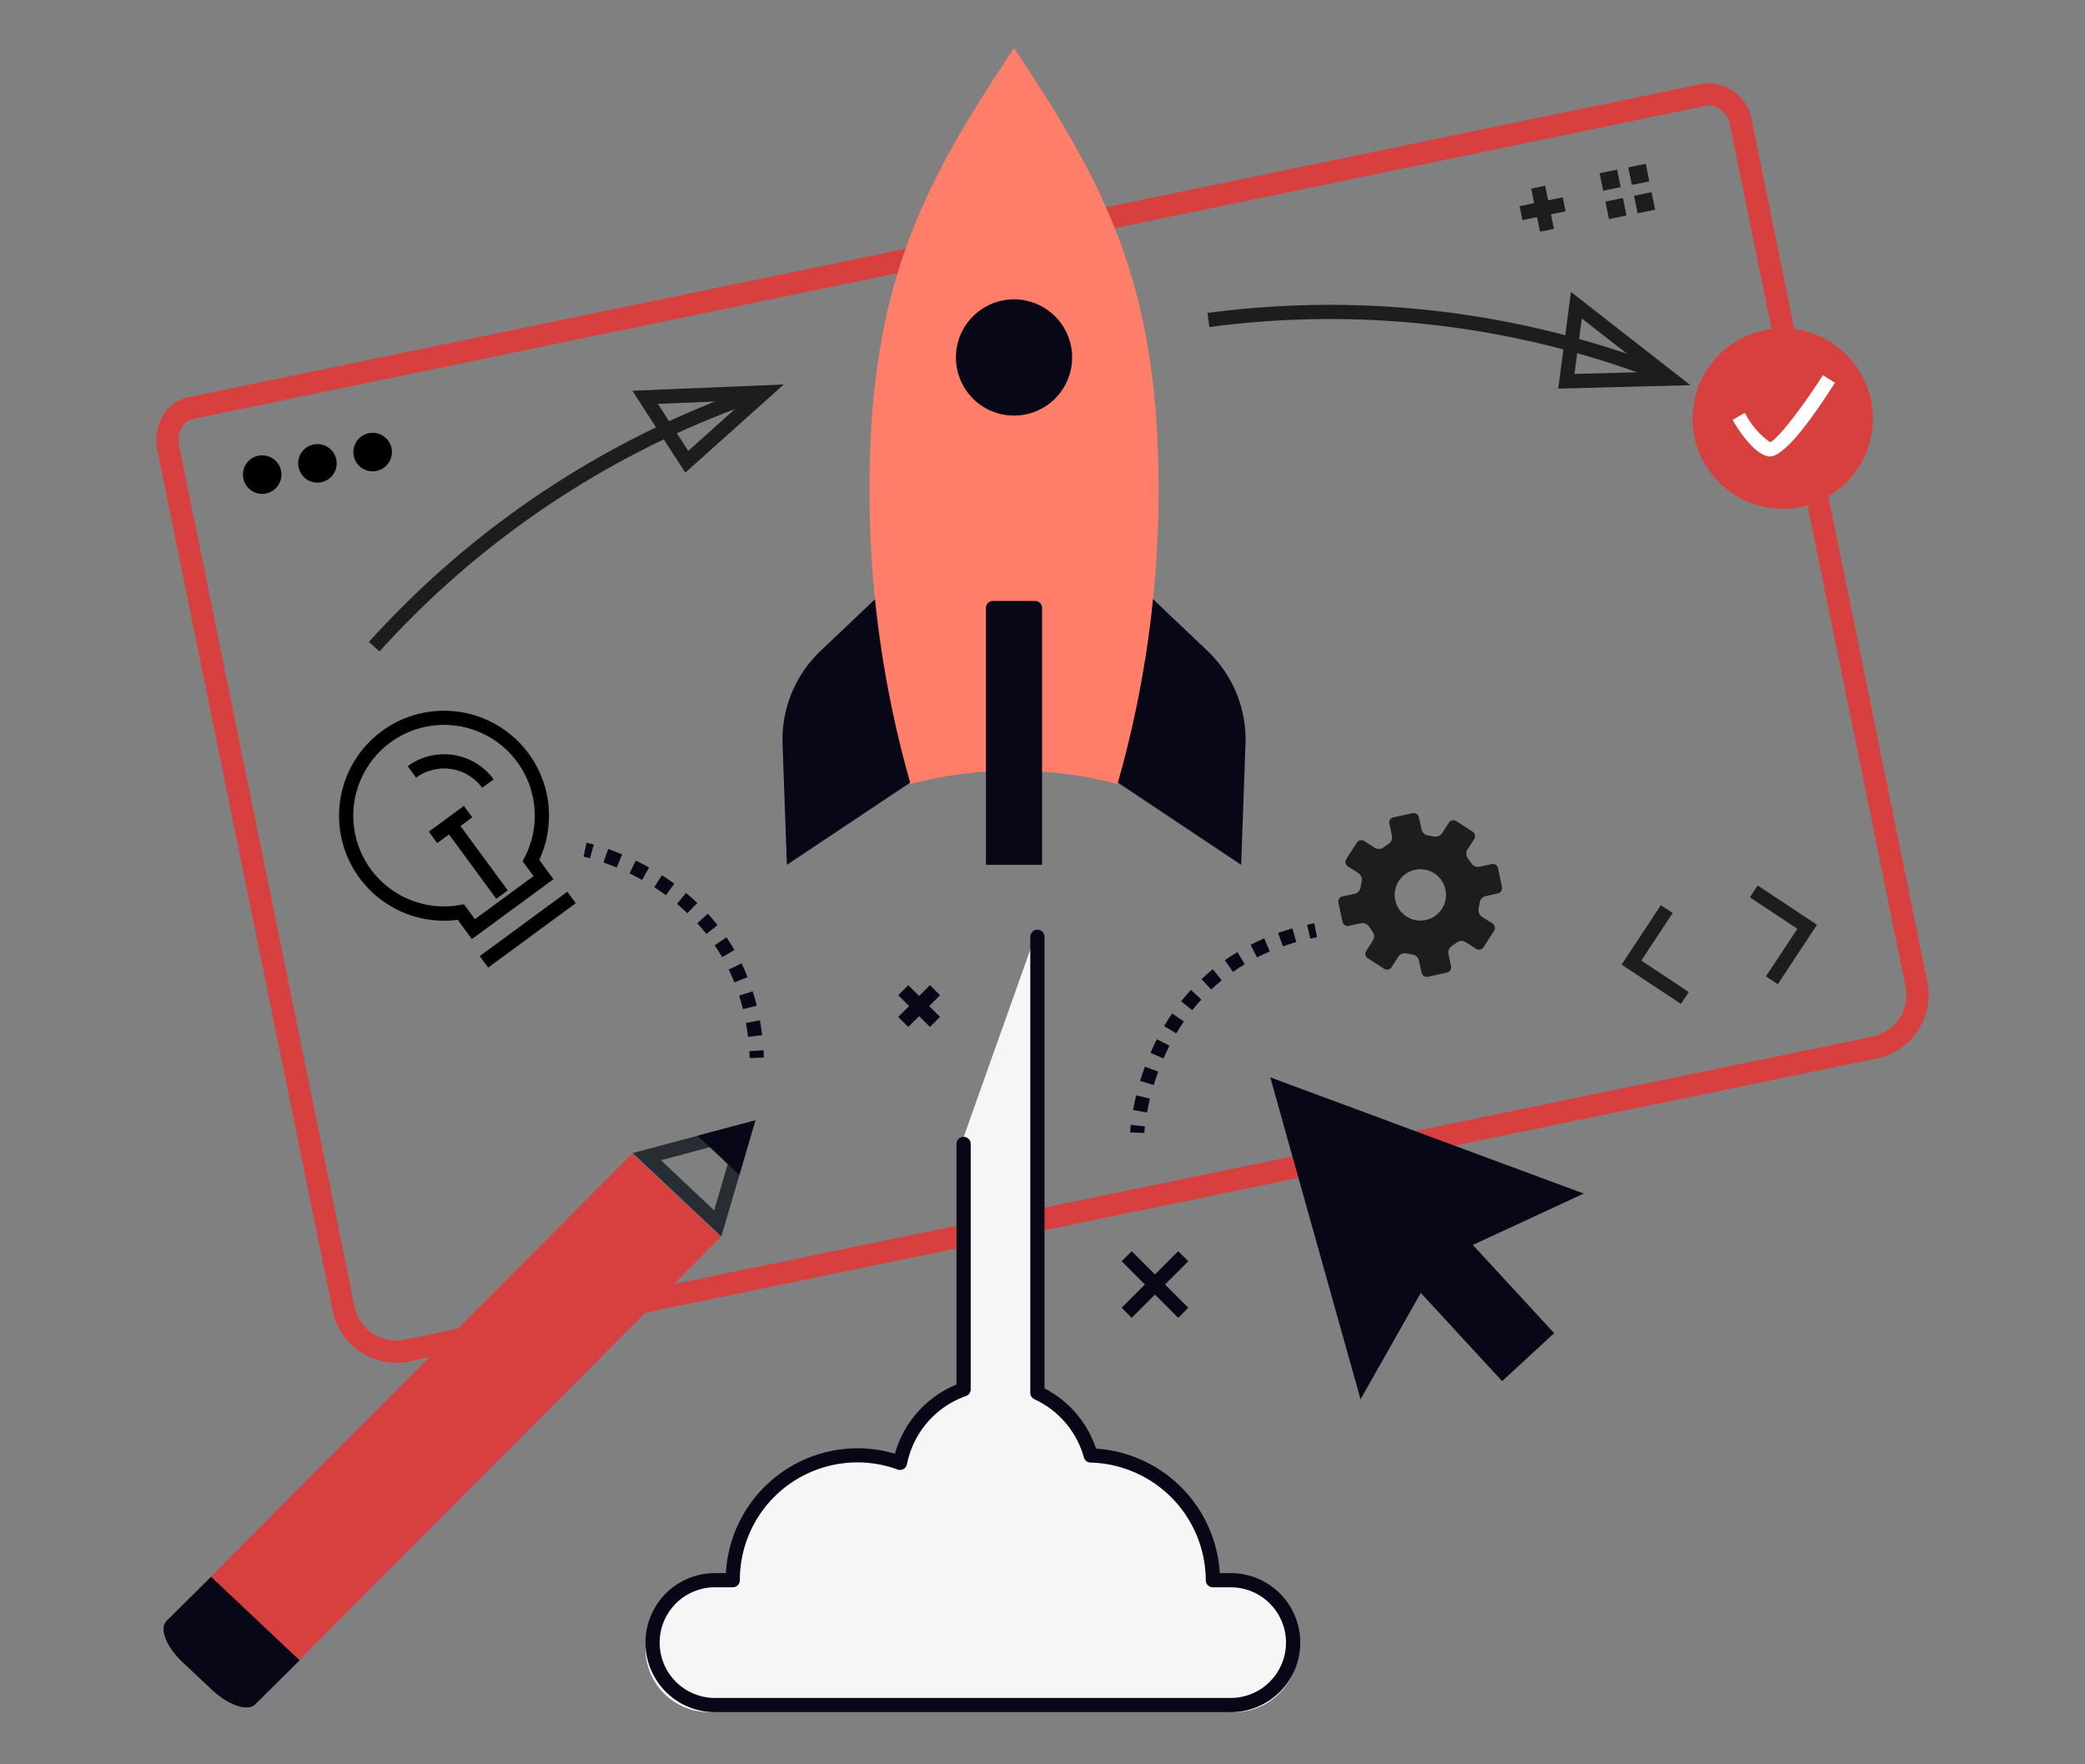 <svg xmlns="http://www.w3.org/2000/svg" xmlns:xlink="http://www.w3.org/1999/xlink" width="130" height="110" viewBox="0 0 130 110">
  <rect x="0" y="0" width="130" height="110" fill="#808080" stroke="none"/>
  <defs>
    <clipPath id="clip-path">
      <rect id="長方形_1025" data-name="長方形 1025" width="40.675" height="48.784" fill="none"/>
    </clipPath>
  </defs>
  <g id="グループ_509" data-name="グループ 509" transform="translate(-3246 -8168)">
    <g id="グループ_506" data-name="グループ 506" transform="translate(2156 775)">
      <path id="パス_1031" data-name="パス 1031" d="M13.993,58.223a1.2,1.2,0,1,1-1.412-.933,1.2,1.2,0,0,1,1.412.933" transform="translate(1093.53 7364.123)"/>
      <path id="パス_1032" data-name="パス 1032" d="M21.761,56.641a1.2,1.2,0,1,1-1.412-.933,1.2,1.2,0,0,1,1.412.933" transform="translate(1089.205 7365.004)"/>
      <rect id="長方形_1005" data-name="長方形 1005" width="0.886" height="2.743" transform="translate(1185.473 7404.758) rotate(-11.504)" fill="#1d1d1b"/>
      <rect id="長方形_1006" data-name="長方形 1006" width="2.743" height="0.886" transform="matrix(0.98, -0.199, 0.199, 0.98, 1184.749, 7405.852)" fill="#1d1d1b"/>
      <rect id="長方形_1007" data-name="長方形 1007" width="1.114" height="1.114" transform="matrix(0.98, -0.2, 0.2, 0.98, 1189.736, 7403.799)" fill="#1d1d1b"/>
      <rect id="長方形_1008" data-name="長方形 1008" width="1.115" height="1.114" transform="matrix(0.98, -0.2, 0.2, 0.98, 1190.097, 7405.567)" fill="#1d1d1b"/>
      <rect id="長方形_1009" data-name="長方形 1009" width="1.114" height="1.114" transform="matrix(0.98, -0.2, 0.2, 0.98, 1191.521, 7403.437)" fill="#1d1d1b"/>
      <rect id="長方形_1010" data-name="長方形 1010" width="1.115" height="1.114" transform="matrix(0.98, -0.2, 0.2, 0.98, 1191.881, 7405.204)" fill="#1d1d1b"/>
      <path id="パス_1052" data-name="パス 1052" d="M8.928,220.185l-5.516-5.2L.636,217.74c-.467.453-.022,1.6.994,2.553l1.839,1.733c1.015.957,2.217,1.366,2.684.913Z" transform="translate(1099.749 7276.326)" fill="#080717"/>
      <g id="グループ_420" data-name="グループ 420" transform="translate(1100 7396)">
        <path id="パス_1051" data-name="パス 1051" d="M1.63,187.155l1.839,1.733c1.016.957,2.217,1.366,2.684.913l29.039-29.146-5.516-5.2L.636,184.6c-.467.453-.022,1.6.994,2.553" transform="translate(-0.251 -86.535)" fill="#d84040"/>
        <path id="パス_1030" data-name="パス 1030" d="M14.694,84.765a3.792,3.792,0,0,1-3.7-3.034L.061,28.1a2.823,2.823,0,0,1,.274-1.931A2.166,2.166,0,0,1,1.8,25.059L96.19,5.522a2.493,2.493,0,0,1,2.794,2.121l10.94,53.687A3.8,3.8,0,0,1,107,65.792h0L15.489,84.681a3.816,3.816,0,0,1-.795.084M96.6,6.367a1.2,1.2,0,0,0-.235.023L1.981,25.927a1.3,1.3,0,0,0-.87.673A1.939,1.939,0,0,0,.93,27.925L11.858,81.555a2.9,2.9,0,0,0,3.449,2.259l91.51-18.889a2.911,2.911,0,0,0,2.238-3.418L98.115,7.82A1.687,1.687,0,0,0,96.6,6.367m10.306,58.991h0Z" transform="translate(0 -3.051)" fill="#d8403f" stroke="#d8403f" stroke-width="0.5"/>
        <path id="パス_1033" data-name="パス 1033" d="M29.527,55.058a1.2,1.2,0,1,1-1.411-.934,1.2,1.2,0,0,1,1.411.934" transform="translate(-15.118 -30.115)"/>
        <path id="パス_1034" data-name="パス 1034" d="M209.2,126.683l-3.7-2.451,2.449-3.706.739.489-1.96,2.966,2.964,1.962Z" transform="translate(-114.394 -67.092)" fill="#1d1d1b"/>
        <path id="パス_1035" data-name="パス 1035" d="M225.278,123.911l-.74-.489,1.961-2.966-2.965-1.962.489-.739,3.7,2.451Z" transform="translate(-124.432 -65.549)" fill="#1d1d1b"/>
        <path id="パス_1036" data-name="パス 1036" d="M95.99,86.25l-8.226,5.484L87.495,84.2a7.625,7.625,0,0,1,2.368-5.8l5.344-5.076Z" transform="translate(-48.702 -40.816)" fill="#080717"/>
        <path id="パス_1037" data-name="パス 1037" d="M133.443,86.25l8.226,5.484.269-7.535a7.623,7.623,0,0,0-2.368-5.8l-5.344-5.076Z" transform="translate(-74.282 -40.816)" fill="#080717"/>
        <path id="パス_1038" data-name="パス 1038" d="M108.741,45.043a26.1,26.1,0,0,1,6.451.835,66.54,66.54,0,0,0,2.558-18.463c0-12.8-3.448-19.072-9.009-27.415-5.562,8.343-9.01,14.617-9.01,27.415a66.546,66.546,0,0,0,2.558,18.463,26.09,26.09,0,0,1,6.452-.836" transform="translate(-55.516)" fill="#ff7e6a"/>
        <path id="パス_1039" data-name="パス 1039" d="M119.171,77.741h-2.632a.435.435,0,0,0-.435.435V94.193h3.5V78.176a.435.435,0,0,0-.435-.435" transform="translate(-64.63 -43.275)" fill="#080717"/>
        <path id="パス_1040" data-name="パス 1040" d="M119.127,38.954a3.623,3.623,0,1,1-3.623-3.623,3.623,3.623,0,0,1,3.623,3.623" transform="translate(-62.279 -19.667)" fill="#080717"/>
        <rect id="長方形_1011" data-name="長方形 1011" width="2.801" height="0.887" transform="translate(46.003 60.402) rotate(-45)" fill="#080717"/>
        <rect id="長方形_1012" data-name="長方形 1012" width="0.887" height="2.801" transform="matrix(0.707, -0.707, 0.707, 0.707, 46.003, 59.048)" fill="#080717"/>
        <rect id="長方形_1013" data-name="長方形 1013" width="4.99" height="0.887" transform="translate(59.935 78.535) rotate(-45)" fill="#080717"/>
        <rect id="長方形_1014" data-name="長方形 1014" width="0.887" height="4.99" transform="translate(59.935 75.635) rotate(-45.007)" fill="#080717"/>
        <path id="パス_1042" data-name="パス 1042" d="M175.23,110.748l-.768.166a.491.491,0,0,1-.5-.215l-.218-.316a.494.494,0,0,1-.029-.537l.426-.661a.332.332,0,0,0-.1-.458l-1.022-.661a.336.336,0,0,0-.459.1l-.426.662a.492.492,0,0,1-.5.2l-.377-.069a.49.49,0,0,1-.4-.36l-.166-.768a.335.335,0,0,0-.4-.255l-1.191.257a.333.333,0,0,0-.252.395l.166.768a.49.49,0,0,1-.217.493l-.317.219a.488.488,0,0,1-.536.028l-.662-.427a.334.334,0,0,0-.458.1l-.66,1.024a.334.334,0,0,0,.1.458l.661.426a.494.494,0,0,1,.2.5l-.068.378a.491.491,0,0,1-.361.4l-.77.166a.333.333,0,0,0-.254.395l.257,1.188a.333.333,0,0,0,.394.254l.77-.166a.493.493,0,0,1,.493.215l.218.317a.5.5,0,0,1,.027.538l-.426.661a.334.334,0,0,0,.1.458l1.023.659a.332.332,0,0,0,.458-.1l.427-.662a.492.492,0,0,1,.5-.2l.379.069a.494.494,0,0,1,.4.361l.166.768a.332.332,0,0,0,.392.255l1.191-.257a.334.334,0,0,0,.255-.4l-.166-.768a.494.494,0,0,1,.215-.494l.315-.218a.493.493,0,0,1,.538-.027l.661.426a.333.333,0,0,0,.459-.1l.658-1.022a.333.333,0,0,0-.1-.459l-.661-.426a.5.5,0,0,1-.2-.5l.068-.379a.492.492,0,0,1,.362-.4l.768-.166a.332.332,0,0,0,.254-.395L175.624,111a.332.332,0,0,0-.394-.255m-4.111,3.489a1.6,1.6,0,1,1,1.228-1.9,1.6,1.6,0,0,1-1.228,1.9" transform="translate(-92.223 -59.875)" fill="#1d1d1b"/>
        <path id="パス_1043" data-name="パス 1043" d="M137.269,151.924l-.886-.039s.007-.169.041-.469l.881.1c-.029.255-.036.4-.036.41" transform="translate(-75.918 -84.286)" fill="#080717"/>
        <path id="パス_1044" data-name="パス 1044" d="M137.66,135.278l-.872-.158c.05-.274.113-.581.194-.914l.862.209c-.076.315-.137.6-.184.863m.417-1.715-.849-.257c.087-.285.185-.581.3-.886l.831.308c-.106.287-.2.567-.281.835m.609-1.654-.813-.354c.121-.278.254-.561.4-.845l.789.4c-.137.268-.262.534-.376.8m.8-1.565-.762-.453c.159-.268.329-.534.505-.789l.729.5c-.164.239-.323.487-.473.739m.995-1.444-.694-.552c.2-.247.4-.487.61-.714l.652.6c-.194.211-.386.434-.568.665m1.182-1.288-.607-.645c.227-.215.465-.423.706-.618l.559.689c-.223.182-.445.376-.657.575m1.357-1.1-.509-.726c.254-.179.52-.35.787-.51l.455.761c-.25.149-.5.309-.734.475m1.5-.9-.4-.79c.276-.141.562-.274.849-.4l.347.816c-.269.114-.536.239-.8.37m1.613-.688-.294-.837q.43-.151.888-.283l.247.852q-.433.124-.84.268" transform="translate(-76.144 -68.916)" fill="#080717"/>
        <path id="パス_1045" data-name="パス 1045" d="M161.466,124.023l-.194-.865c.146-.033.294-.064.443-.094l.175.869c-.143.028-.285.059-.424.09" transform="translate(-89.773 -68.504)" fill="#080717"/>
        <path id="パス_1046" data-name="パス 1046" d="M59.921,112.708c-.248-.069-.391-.1-.4-.1l.18-.869s.166.035.457.115Z" transform="translate(-33.133 -62.2)" fill="#080717"/>
        <path id="パス_1047" data-name="パス 1047" d="M71.323,124.344q-.055-.446-.132-.87l.872-.16q.082.449.141.922Zm-.316-1.728c-.071-.286-.152-.57-.24-.843l.845-.271c.094.293.18.6.255.9Zm-.536-1.668c-.109-.272-.227-.541-.353-.8l.8-.387c.134.278.261.566.378.858Zm-.762-1.572c-.146-.251-.3-.5-.466-.74l.733-.5c.176.258.343.525.5.795Zm-.984-1.446c-.177-.224-.368-.448-.567-.666l.654-.6c.214.235.419.475.608.715Zm-1.18-1.293c-.215-.206-.435-.4-.655-.584l.568-.681c.241.2.476.411.7.622ZM66.2,115.513c-.242-.178-.485-.343-.726-.5l.478-.747c.256.164.514.34.772.528Zm-1.483-.951c-.267-.15-.528-.286-.781-.41l.389-.8c.267.13.544.274.827.433Zm-1.585-.774c-.3-.125-.576-.231-.823-.318l.295-.837c.262.093.555.2.871.337Z" transform="translate(-34.682 -62.699)" fill="#080717"/>
        <path id="パス_1048" data-name="パス 1048" d="M82.852,141.413q-.009-.219-.022-.432l.885-.055q.015.225.023.454Z" transform="translate(-46.108 -78.446)" fill="#080717"/>
        <path id="パス_1049" data-name="パス 1049" d="M226.721,45.037a5.622,5.622,0,1,1-5.622-5.622,5.622,5.622,0,0,1,5.622,5.622" transform="translate(-119.947 -21.94)" fill="#d84040"/>
        <path id="パス_1050" data-name="パス 1050" d="M223.421,51.061a.476.476,0,0,1-.084-.007c-.981-.164-2.031-1.923-2.232-2.274l.77-.44a4.9,4.9,0,0,0,1.57,1.831c.5-.193,2.092-2.293,3.292-4.18l.748.477c-1.941,3.049-3.307,4.593-4.065,4.593" transform="translate(-123.079 -25.601)" fill="#fff"/>
        <path id="パス_1053" data-name="パス 1053" d="M72.776,152.048,71.5,156.4l-3.315-3.125Zm1.294-1.263-7.65,2.039,5.526,5.209Z" transform="translate(-36.972 -83.936)" fill="#282d33"/>
        <path id="パス_1054" data-name="パス 1054" d="M78.155,154.192l1-3.408-3.6.96Z" transform="translate(-42.056 -83.935)" fill="#080717"/>
        <path id="パス_1055" data-name="パス 1055" d="M33.42,107.423l-.885-1.2a6.545,6.545,0,1,1,5.086-3.736l.884,1.205Zm-.492-2.167.681.928,3.656-2.685-.681-.928.126-.244a5.658,5.658,0,1,0-4.053,2.976Z" transform="translate(-13.998 -51.876)"/>
        <rect id="長方形_1015" data-name="長方形 1015" width="6.779" height="0.886" transform="translate(19.913 56.611) rotate(-36.314)"/>
        <rect id="長方形_1016" data-name="長方形 1016" width="0.886" height="5.423" transform="matrix(0.806, -0.592, 0.592, 0.806, 17.734, 48.668)"/>
        <rect id="長方形_1017" data-name="長方形 1017" width="2.711" height="0.886" transform="translate(16.737 48.851) rotate(-36.314)"/>
        <path id="パス_1056" data-name="パス 1056" d="M39.427,101.392a2.945,2.945,0,0,0-4.118-.631l-.525-.714a3.832,3.832,0,0,1,5.357.82Z" transform="translate(-19.363 -55.277)"/>
        <path id="パス_1057" data-name="パス 1057" d="M175.635,151.986l-9.772-3.622-9.772-3.622,2.814,10.034,2.814,10.035,3.756-6.632,5.072,5.5,3.244-2.99-5.072-5.5Z" transform="translate(-86.889 -80.571)" fill="#080717"/>
        <path id="パス_1058" data-name="パス 1058" d="M29.986,64.044l-.659-.593A57.788,57.788,0,0,1,53.584,47.478l.28.841A56.884,56.884,0,0,0,29.986,64.044" transform="translate(-16.325 -26.429)" fill="#1d1d1b"/>
        <path id="パス_1059" data-name="パス 1059" d="M69.682,52.8l-3.3-5.109L75.82,47.3ZM67.97,48.509l1.894,2.933,3.525-3.155Z" transform="translate(-36.953 -26.33)" fill="#1d1d1b"/>
        <path id="パス_1060" data-name="パス 1060" d="M175.756,40.952a56.887,56.887,0,0,0-28.381-3.464l-.118-.879a57.791,57.791,0,0,1,28.83,3.521Z" transform="translate(-81.971 -20.097)" fill="#1d1d1b"/>
        <path id="パス_1061" data-name="パス 1061" d="M196.59,40.317l.792-6.029,7.444,5.811Zm1.469-4.375L197.6,39.4l4.729-.125Z" transform="translate(-109.433 -19.087)" fill="#1d1d1b"/>
        <path id="パス_1063" data-name="パス 1063" d="M8.928,220.185l-5.516-5.2L.636,217.74c-.467.453-.022,1.6.994,2.553l1.839,1.733c1.015.957,2.217,1.366,2.684.913Z" transform="translate(-0.251 -119.674)" fill="#080717"/>
        <g id="グループ_423" data-name="グループ 423" transform="translate(30.246 54.963)">
          <g id="グループ_422" data-name="グループ 422" clip-path="url(#clip-path)">
            <path id="パス_1062" data-name="パス 1062" d="M24.435,0V28.959a6.232,6.232,0,0,1,3.384,3.98,7.923,7.923,0,0,1,7.759,7.919h1.133a3.963,3.963,0,1,1,0,7.927H3.963a3.963,3.963,0,1,1,0-7.927H5.1a7.916,7.916,0,0,1,10.622-7.45,6.23,6.23,0,0,1,4.035-4.666V13.153" fill="#f6f6f6"/>
          </g>
        </g>
        <path id="パス_1041" data-name="パス 1041" d="M104.708,172.76H72.556a4.335,4.335,0,0,1,0-8.67h.68a8.236,8.236,0,0,1,8.214-7.782,8.144,8.144,0,0,1,2.325.339,6.584,6.584,0,0,1,3.838-4.314v-15a.443.443,0,0,1,.887,0v15.3a.443.443,0,0,1-.3.418,5.685,5.685,0,0,0-3.674,4.248.444.444,0,0,1-.586.332,7.328,7.328,0,0,0-9.834,6.9.443.443,0,0,1-.443.443H72.556a3.448,3.448,0,0,0,0,6.9h32.152a3.448,3.448,0,0,0,0-6.9H103.6a.443.443,0,0,1-.443-.443,7.375,7.375,0,0,0-7.184-7.331.444.444,0,0,1-.418-.325,5.656,5.656,0,0,0-3.082-3.624.443.443,0,0,1-.258-.4V124.419a.443.443,0,1,1,.887,0v28.156a6.54,6.54,0,0,1,3.212,3.754,8.275,8.275,0,0,1,7.717,7.761h.681a4.335,4.335,0,0,1,0,8.67" transform="translate(-37.976 -69.012)" fill="#080717"/>
      </g>
    </g>
    <rect id="長方形_1148" data-name="長方形 1148" width="130" height="110" transform="translate(3246 8168)" fill="none"/>
  </g>
</svg>
